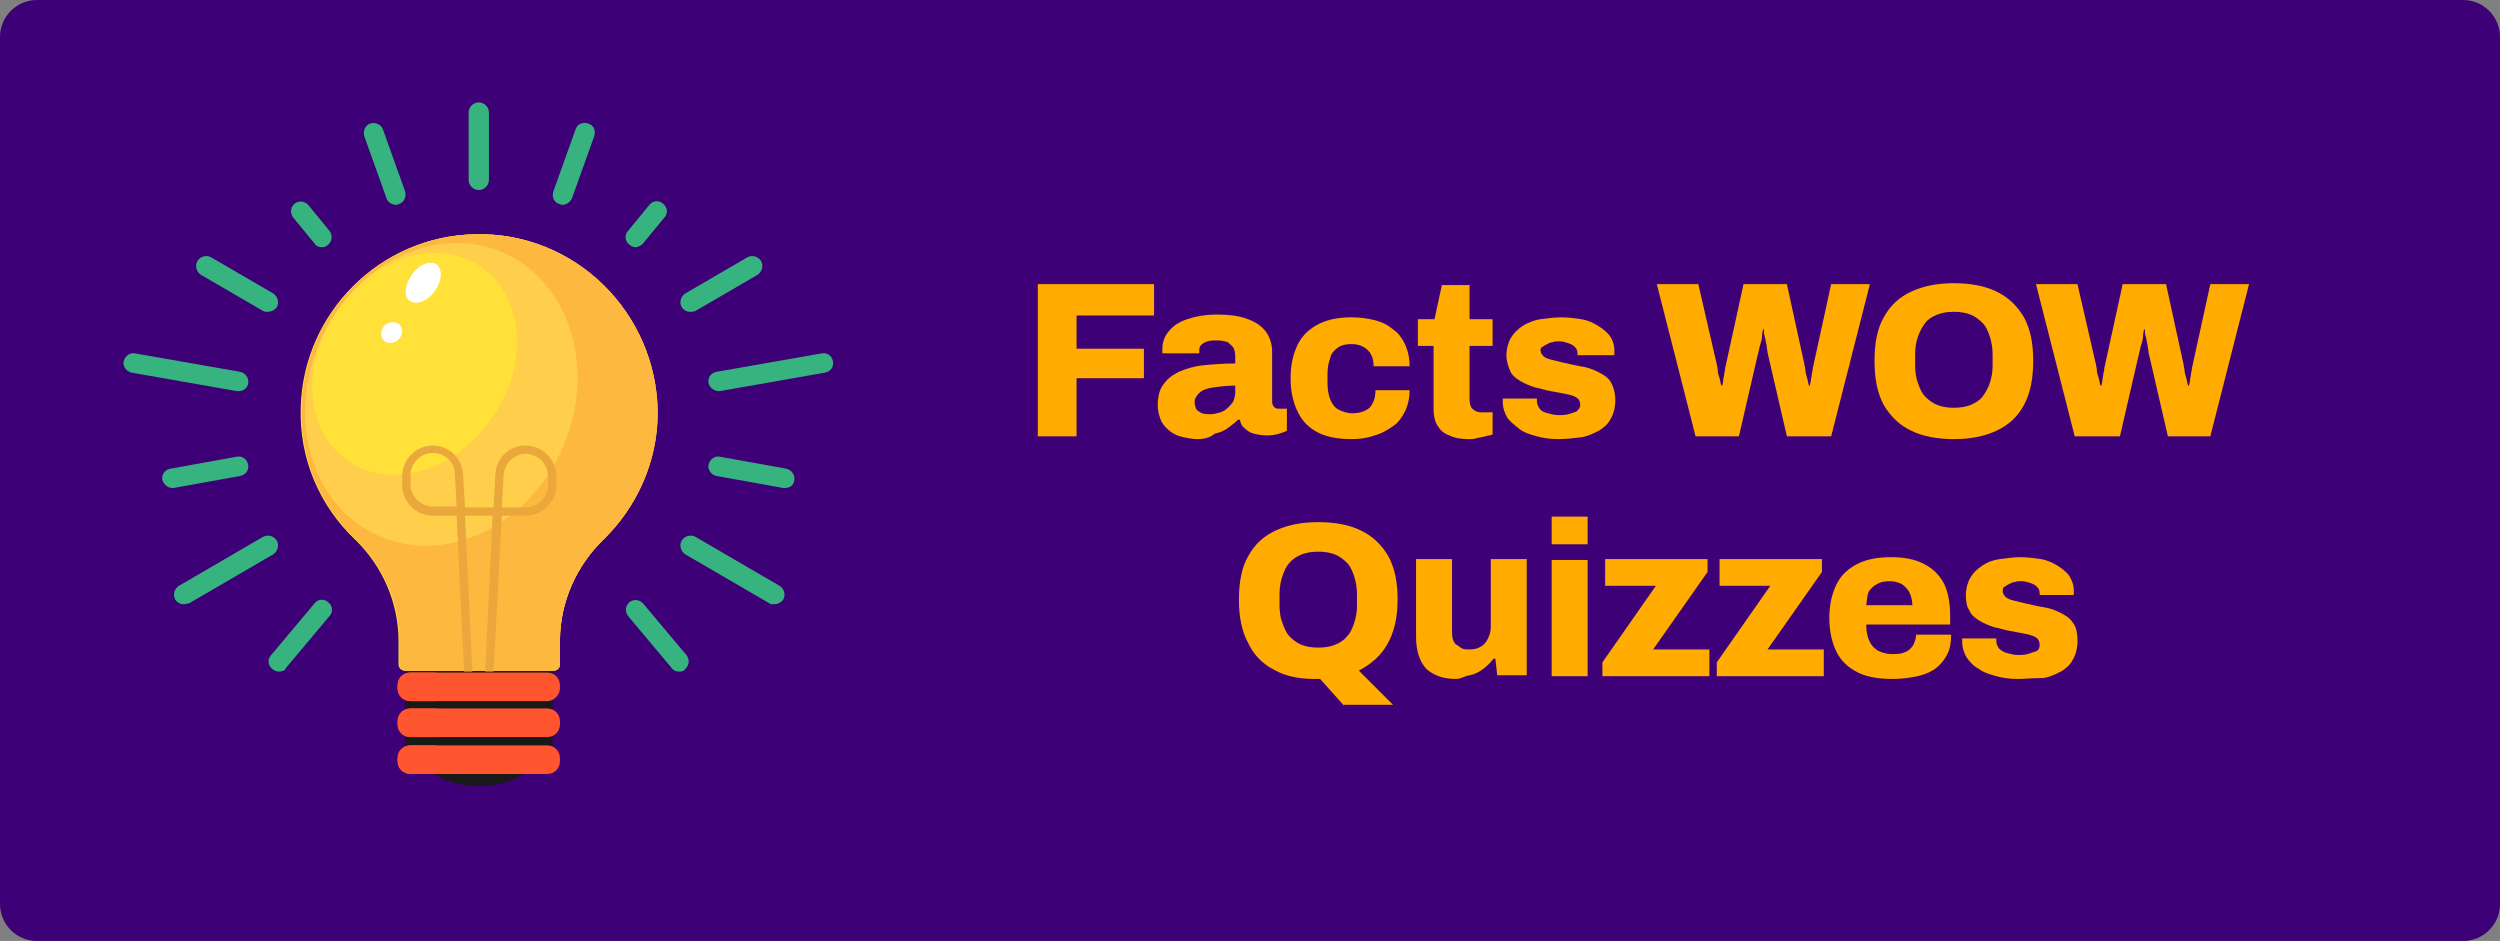 <?xml version="1.0" encoding="utf-8"?>
<!-- Generator: Adobe Illustrator 23.1.0, SVG Export Plug-In . SVG Version: 6.00 Build 0)  -->
<svg version="1.1" id="Layer_1" xmlns="http://www.w3.org/2000/svg" xmlns:xlink="http://www.w3.org/1999/xlink" x="0px" y="0px"
	 viewBox="0 0 271 102" style="enable-background:new 0 0 271 102;" xml:space="preserve">
<rect x="0" y="0" width="271" height="102" fill="#808080" stroke="none"/>
<style type="text/css">
	.st0{fill:#3E0077;}
	.st1{fill:#FFE139;}
	.st2{fill:#191919;}
	.st3{clip-path:url(#SVGID_2_);fill:#FF5630;}
	.st4{fill:#FFCF4B;}
	.st5{fill:#FDB83F;}
	.st6{fill:#EAA73C;}
	.st7{fill:#FFFFFF;}
	.st8{fill:#36B37E;}
	.st9{fill:#FFAB00;}
</style>
<path class="st0" d="M267,102H4c-2.2,0-4-1.8-4-4V4c0-2.2,1.8-4,4-4h263c2.2,0,4,1.8,4,4v94C271,100.2,269.2,102,267,102z"/>
<g>
	<g>
		<g>
			<path class="st1" d="M71.2,44.7c0-10.8-8.9-19.6-19.8-19.3c-10.2,0.2-18.5,8.5-18.8,18.7c-0.2,5.7,2.1,10.8,5.9,14.4
				c3,2.9,4.7,6.9,4.7,11v2.5c0,0.4,0.3,0.7,0.7,0.7H60c0.4,0,0.7-0.3,0.7-0.7v-2.6c0-4.1,1.8-8.1,4.7-10.9
				C69,55,71.2,50.1,71.2,44.7z"/>
			<path class="st2" d="M45.4,81.4c0,2.1,2.9,3.8,6.5,3.8c3.6,0,6.5-1.7,6.5-3.8c0-1.8-2.1-3.3-5-3.7c-0.3-0.5-0.8-0.6-1.5-0.6
				c-0.7,0-1.2,0-1.5,0.6C47.5,78.1,45.4,79.6,45.4,81.4z"/>
			<rect x="43.9" y="72.8" class="st2" width="16" height="8.8"/>
			<g>
				<defs>
					<path id="SVGID_1_" d="M59.3,76H44.5c-0.8,0-1.4-0.6-1.4-1.4v-0.3c0-0.8,0.6-1.4,1.4-1.4h14.8c0.8,0,1.4,0.6,1.4,1.4v0.3
						C60.7,75.3,60.1,76,59.3,76z M60.7,78.5v-0.3c0-0.8-0.6-1.4-1.4-1.4H44.5c-0.8,0-1.4,0.6-1.4,1.4v0.3c0,0.8,0.6,1.4,1.4,1.4
						h14.8C60.1,79.9,60.7,79.3,60.7,78.5z M60.7,82.5v-0.3c0-0.8-0.6-1.4-1.4-1.4H44.5c-0.8,0-1.4,0.6-1.4,1.4v0.3
						c0,0.8,0.6,1.4,1.4,1.4h14.8C60.1,83.9,60.7,83.3,60.7,82.5z"/>
				</defs>
				<clipPath id="SVGID_2_">
					<use xlink:href="#SVGID_1_"  style="overflow:visible;"/>
				</clipPath>
				<path class="st3" d="M59.3,76H44.5c-0.8,0-1.4-0.6-1.4-1.4v-0.3c0-0.8,0.6-1.4,1.4-1.4h14.8c0.8,0,1.4,0.6,1.4,1.4v0.3
					C60.7,75.3,60.1,76,59.3,76z M60.7,78.5v-0.3c0-0.8-0.6-1.4-1.4-1.4H44.5c-0.8,0-1.4,0.6-1.4,1.4v0.3c0,0.8,0.6,1.4,1.4,1.4
					h14.8C60.1,79.9,60.7,79.3,60.7,78.5z M60.7,82.5v-0.3c0-0.8-0.6-1.4-1.4-1.4H44.5c-0.8,0-1.4,0.6-1.4,1.4v0.3
					c0,0.8,0.6,1.4,1.4,1.4h14.8C60.1,83.9,60.7,83.3,60.7,82.5z"/>
				<rect x="43.1" y="72.3" class="st3" width="4.2" height="12.7"/>
			</g>
			<path class="st4" d="M51.5,25.4c-10.2,0.2-18.5,8.5-18.8,18.7c-0.2,5.7,2.1,10.8,5.9,14.4c3,2.9,4.7,6.9,4.7,11v2.5
				c0,0.4,0.3,0.7,0.7,0.7H60c0.4,0,0.7-0.3,0.7-0.7v-2.6c0-4.1,1.8-8.1,4.7-10.9c3.6-3.5,5.9-8.4,5.9-13.8
				C71.2,33.9,62.3,25.1,51.5,25.4z M53.4,45.2c-3.9,5.8-10.9,8-15.6,4.8c-4.7-3.2-5.3-10.4-1.3-16.3c3.9-5.8,10.9-8,15.6-4.8
				C56.8,32.1,57.4,39.4,53.4,45.2z"/>
			<path class="st5" d="M51.5,25.4c-10.2,0.2-18.5,8.5-18.8,18.7c-0.2,5.7,2.1,10.8,5.9,14.4c3,2.9,4.7,6.9,4.7,11v2.5
				c0,0.4,0.3,0.7,0.7,0.7H60c0.4,0,0.7-0.3,0.7-0.7v-2.6c0-4.1,1.8-8.1,4.7-10.9c3.6-3.5,5.9-8.4,5.9-13.8
				C71.2,33.9,62.3,25.1,51.5,25.4z M61,48.5c-3.7,8.5-12.6,12.8-19.9,9.6C33.8,54.9,31,45.5,34.7,37s12.6-12.8,19.9-9.6
				C61.8,30.6,64.7,40.1,61,48.5z"/>
			<path class="st6" d="M53.5,72.8l-0.9,0l0.8-16.9h-3l0.8,16.9l-0.9,0l-0.8-16.9h-2.6c-1.8,0-3.3-1.5-3.3-3.3v-1
				c0-1.8,1.5-3.3,3.3-3.3c1.8,0,3.2,1.4,3.3,3.1l0.2,3.6h3.1l0.2-3.6c0.1-1.8,1.5-3.1,3.3-3.1c1.8,0,3.3,1.5,3.3,3.3v1
				c0,1.8-1.5,3.3-3.3,3.3h-2.6L53.5,72.8z M54.4,55H57c1.3,0,2.4-1.1,2.4-2.4v-1c0-1.3-1.1-2.4-2.4-2.4c-1.3,0-2.3,1-2.4,2.3
				L54.4,55z M46.9,49.1c-1.3,0-2.4,1.1-2.4,2.4v1c0,1.3,1.1,2.4,2.4,2.4h2.6l-0.2-3.6C49.3,50.1,48.2,49.1,46.9,49.1z"/>
			<path class="st7" d="M47.1,31.6c-0.8,1.1-2,1.5-2.7,1c-0.7-0.5-0.5-1.8,0.3-2.9s2-1.5,2.7-1C48,29.3,47.9,30.5,47.1,31.6z"/>
			<path class="st7" d="M43.3,36.7c-0.4,0.5-1.1,0.6-1.6,0.3c-0.5-0.4-0.5-1.1-0.1-1.6c0.4-0.5,1.1-0.6,1.6-0.3
				C43.7,35.5,43.7,36.2,43.3,36.7z"/>
		</g>
		<g>
			<g>
				<path class="st8" d="M51.9,20.6c-0.6,0-1.1-0.5-1.1-1.1v-7.3c0-0.6,0.5-1.1,1.1-1.1c0.6,0,1.1,0.5,1.1,1.1v7.3
					C53,20.1,52.5,20.6,51.9,20.6z"/>
				<path class="st8" d="M73.6,72.8c-0.3,0-0.6-0.1-0.8-0.4l-4.7-5.6c-0.4-0.5-0.3-1.1,0.1-1.5c0.5-0.4,1.1-0.3,1.5,0.1l4.7,5.6
					c0.4,0.5,0.3,1.1-0.1,1.5C74.1,72.8,73.8,72.8,73.6,72.8z"/>
				<path class="st8" d="M83.9,65.5c-0.2,0-0.4,0-0.5-0.1l-9.1-5.3c-0.5-0.3-0.7-1-0.4-1.5c0.3-0.5,1-0.7,1.5-0.4l9.1,5.3
					c0.5,0.3,0.7,1,0.4,1.5C84.7,65.3,84.3,65.5,83.9,65.5z"/>
				<path class="st8" d="M85.1,52.9c-0.1,0-0.1,0-0.2,0l-7.2-1.3c-0.6-0.1-1-0.7-0.9-1.2c0.1-0.6,0.7-1,1.2-0.9l7.2,1.3
					c0.6,0.1,1,0.7,0.9,1.2C86.1,52.5,85.7,52.9,85.1,52.9z"/>
				<path class="st8" d="M77.9,42.4c-0.5,0-1-0.4-1.1-0.9c-0.1-0.6,0.3-1.1,0.9-1.2l11.4-2c0.6-0.1,1.1,0.3,1.2,0.9
					c0.1,0.6-0.3,1.1-0.9,1.2l-11.4,2C78.1,42.4,78,42.4,77.9,42.4z"/>
				<path class="st8" d="M74.8,33.8c-0.4,0-0.7-0.2-0.9-0.5c-0.3-0.5-0.1-1.2,0.4-1.5l6.7-3.9c0.5-0.3,1.2-0.1,1.5,0.4
					c0.3,0.5,0.1,1.2-0.4,1.5l-6.7,3.9C75.2,33.8,75,33.8,74.8,33.8z"/>
				<path class="st8" d="M68.9,26.8c-0.2,0-0.5-0.1-0.7-0.3c-0.5-0.4-0.5-1.1-0.1-1.5l2.3-2.8c0.4-0.5,1.1-0.5,1.5-0.1
					c0.5,0.4,0.5,1.1,0.1,1.5l-2.3,2.8C69.5,26.6,69.2,26.8,68.9,26.8z"/>
				<path class="st8" d="M61,22.2c-0.1,0-0.2,0-0.4-0.1c-0.6-0.2-0.8-0.8-0.6-1.4l2.4-6.7c0.2-0.6,0.8-0.8,1.4-0.6
					c0.6,0.2,0.8,0.8,0.6,1.4L62,21.5C61.8,21.9,61.4,22.2,61,22.2z"/>
				<path class="st8" d="M30.2,72.8c-0.2,0-0.5-0.1-0.7-0.3c-0.5-0.4-0.5-1.1-0.1-1.5l4.7-5.6c0.4-0.5,1.1-0.5,1.5-0.1
					c0.5,0.4,0.5,1.1,0.1,1.5l-4.7,5.6C30.9,72.7,30.6,72.8,30.2,72.8z"/>
				<path class="st8" d="M19.9,65.5c-0.4,0-0.7-0.2-0.9-0.5c-0.3-0.5-0.1-1.2,0.4-1.5l9.1-5.3c0.5-0.3,1.2-0.1,1.5,0.4
					c0.3,0.5,0.1,1.2-0.4,1.5l-9.1,5.3C20.3,65.4,20.1,65.5,19.9,65.5z"/>
				<path class="st8" d="M18.7,52.9c-0.5,0-1-0.4-1.1-0.9c-0.1-0.6,0.3-1.1,0.9-1.2l7.2-1.3c0.6-0.1,1.1,0.3,1.2,0.9
					c0.1,0.6-0.3,1.1-0.9,1.2l-7.2,1.3C18.8,52.9,18.8,52.9,18.7,52.9z"/>
				<path class="st8" d="M25.9,42.4c-0.1,0-0.1,0-0.2,0l-11.4-2c-0.6-0.1-1-0.7-0.9-1.2c0.1-0.6,0.7-1,1.2-0.9l11.4,2
					c0.6,0.1,1,0.7,0.9,1.2C26.9,42,26.4,42.4,25.9,42.4z"/>
				<path class="st8" d="M29,33.8c-0.2,0-0.4,0-0.5-0.1l-6.7-3.9c-0.5-0.3-0.7-1-0.4-1.5c0.3-0.5,1-0.7,1.5-0.4l6.7,3.9
					c0.5,0.3,0.7,1,0.4,1.5C29.8,33.6,29.4,33.8,29,33.8z"/>
				<path class="st8" d="M34.9,26.8c-0.3,0-0.6-0.1-0.8-0.4l-2.3-2.8c-0.4-0.5-0.3-1.1,0.1-1.5c0.5-0.4,1.1-0.3,1.5,0.1l2.3,2.8
					c0.4,0.5,0.3,1.1-0.1,1.5C35.4,26.7,35.2,26.8,34.9,26.8z"/>
				<path class="st8" d="M42.9,22.2c-0.4,0-0.9-0.3-1-0.7l-2.4-6.7c-0.2-0.6,0.1-1.2,0.6-1.4c0.6-0.2,1.2,0.1,1.4,0.6l2.4,6.7
					c0.2,0.6-0.1,1.2-0.6,1.4C43.1,22.2,43,22.2,42.9,22.2z"/>
			</g>
		</g>
	</g>
</g>
<g>
	<path class="st9" d="M112.5,47.3V30.8h12.6v3.4h-8.4v3.6h7.3V41h-7.3v6.3H112.5z"/>
	<path class="st9" d="M129.8,47.6c-0.5,0-1-0.1-1.5-0.2c-0.5-0.1-1-0.3-1.4-0.6c-0.4-0.3-0.7-0.6-1-1.1c-0.2-0.5-0.4-1-0.4-1.8
		c0-0.9,0.2-1.7,0.6-2.2c0.4-0.6,0.9-1,1.7-1.4c0.7-0.3,1.6-0.6,2.6-0.7c1-0.1,2.2-0.2,3.5-0.2v-0.8c0-0.4-0.1-0.7-0.2-0.9
		s-0.4-0.4-0.6-0.6c-0.3-0.1-0.7-0.2-1.1-0.2c-0.4,0-0.8,0-1.1,0.1c-0.3,0.1-0.5,0.2-0.7,0.4c-0.2,0.2-0.2,0.4-0.2,0.7v0.2H126
		c0-0.1,0-0.1,0-0.2s0-0.1,0-0.2c0-0.8,0.2-1.4,0.7-2c0.5-0.6,1.1-1,2-1.3c0.9-0.3,1.9-0.5,3.2-0.5c1.2,0,2.2,0.1,3.1,0.4
		s1.6,0.7,2.1,1.3c0.5,0.6,0.8,1.4,0.8,2.3v5.4c0,0.3,0.1,0.5,0.2,0.6c0.2,0.2,0.3,0.2,0.6,0.2h0.8v2.4c-0.2,0.1-0.5,0.2-0.8,0.3
		s-0.8,0.2-1.4,0.2c-0.5,0-1-0.1-1.4-0.2c-0.4-0.1-0.7-0.3-1-0.6c-0.3-0.2-0.4-0.5-0.5-0.9h-0.2c-0.3,0.3-0.7,0.6-1.1,0.9
		c-0.4,0.3-0.9,0.5-1.4,0.6C131.1,47.5,130.4,47.6,129.8,47.6z M131.2,44.9c0.4,0,0.7-0.1,1.1-0.2c0.3-0.1,0.6-0.3,0.8-0.5
		c0.2-0.2,0.4-0.4,0.6-0.7c0.1-0.3,0.2-0.6,0.2-0.9v-0.8c-0.9,0-1.7,0.1-2.4,0.2c-0.7,0.1-1.2,0.3-1.5,0.6s-0.5,0.6-0.5,1
		c0,0.3,0.1,0.6,0.2,0.8c0.2,0.2,0.4,0.3,0.6,0.4C130.6,44.9,130.9,44.9,131.2,44.9z"/>
	<path class="st9" d="M146.5,47.6c-1.4,0-2.6-0.2-3.6-0.7s-1.7-1.2-2.2-2.2c-0.5-1-0.8-2.2-0.8-3.7c0-1.5,0.3-2.7,0.8-3.7
		c0.5-1,1.3-1.7,2.3-2.2c1-0.5,2.2-0.7,3.5-0.7c0.9,0,1.7,0.1,2.5,0.3s1.4,0.5,2,1c0.6,0.4,1,1,1.3,1.6c0.3,0.7,0.5,1.4,0.5,2.4
		h-3.9c0-0.5-0.1-1-0.3-1.3c-0.2-0.4-0.5-0.6-0.8-0.8c-0.4-0.2-0.8-0.3-1.3-0.3c-0.6,0-1.1,0.1-1.5,0.4c-0.4,0.3-0.7,0.6-0.8,1.1
		c-0.2,0.5-0.3,1.1-0.3,1.8v0.9c0,0.7,0.1,1.3,0.3,1.8c0.2,0.5,0.5,0.9,0.9,1.1c0.4,0.2,0.9,0.4,1.5,0.4c0.5,0,1-0.1,1.4-0.3
		c0.4-0.2,0.6-0.4,0.8-0.8c0.2-0.4,0.3-0.8,0.3-1.4h3.7c0,0.9-0.2,1.7-0.5,2.3s-0.7,1.2-1.3,1.6c-0.6,0.4-1.2,0.8-2,1
		C148.2,47.5,147.4,47.6,146.5,47.6z"/>
	<path class="st9" d="M159.2,47.6c-0.8,0-1.5-0.1-2.1-0.4c-0.6-0.2-1-0.6-1.3-1.1c-0.3-0.5-0.4-1.1-0.4-1.8v-6.8h-1.7v-2.9h1.8
		l0.8-3.7h3v3.7h2.5v2.9h-2.5v5.8c0,0.4,0.1,0.8,0.3,1c0.2,0.2,0.5,0.4,1,0.4h1.2v2.4c-0.2,0.1-0.5,0.1-0.8,0.2
		c-0.3,0.1-0.6,0.1-0.9,0.2C159.8,47.6,159.5,47.6,159.2,47.6z"/>
	<path class="st9" d="M168.9,47.6c-0.8,0-1.6-0.1-2.3-0.3c-0.7-0.2-1.4-0.4-1.9-0.8s-1-0.8-1.3-1.2c-0.3-0.5-0.5-1.1-0.5-1.7
		c0-0.1,0-0.1,0-0.2s0-0.1,0-0.2h3.7c0,0,0,0.1,0,0.1c0,0,0,0.1,0,0.1c0,0.4,0.1,0.6,0.3,0.9s0.5,0.4,0.9,0.5s0.7,0.2,1.2,0.2
		c0.3,0,0.6,0,1-0.1s0.6-0.2,0.9-0.3c0.2-0.2,0.4-0.4,0.4-0.7c0-0.3-0.1-0.6-0.4-0.8c-0.3-0.2-0.7-0.3-1.2-0.4s-1-0.2-1.6-0.3
		c-0.6-0.1-1.1-0.3-1.7-0.4c-0.6-0.2-1.1-0.4-1.6-0.7c-0.5-0.3-0.9-0.6-1.1-1.1s-0.4-1-0.4-1.7c0-0.7,0.2-1.4,0.5-1.9
		c0.3-0.5,0.7-0.9,1.3-1.3c0.5-0.3,1.2-0.6,1.9-0.7c0.7-0.1,1.5-0.2,2.3-0.2c0.7,0,1.4,0.1,2.1,0.2c0.7,0.1,1.3,0.4,1.8,0.7
		c0.5,0.3,1,0.7,1.3,1.1s0.5,1,0.5,1.6c0,0.1,0,0.2,0,0.3c0,0.1,0,0.1,0,0.2H171v-0.2c0-0.3-0.1-0.5-0.3-0.7
		c-0.2-0.2-0.4-0.3-0.7-0.4s-0.6-0.2-1-0.2c-0.2,0-0.5,0-0.7,0.1c-0.2,0-0.4,0.1-0.6,0.2c-0.2,0.1-0.3,0.2-0.5,0.3S167,37.8,167,38
		c0,0.2,0.1,0.4,0.3,0.6c0.2,0.2,0.5,0.3,0.9,0.4s0.8,0.2,1.2,0.3c0.6,0.1,1.2,0.3,1.9,0.4c0.7,0.1,1.3,0.3,1.9,0.6s1.1,0.6,1.4,1.1
		s0.5,1.2,0.5,2c0,0.8-0.2,1.5-0.5,2c-0.3,0.6-0.8,1-1.3,1.3c-0.6,0.3-1.2,0.6-1.9,0.7C170.6,47.5,169.8,47.6,168.9,47.6z"/>
	<path class="st9" d="M183.8,47.3l-4.2-16.5h4.5l2,8.7c0,0.1,0.1,0.4,0.1,0.6c0,0.3,0.1,0.6,0.2,0.9c0.1,0.3,0.1,0.6,0.2,0.8h0.1
		c0-0.2,0.1-0.3,0.1-0.6s0.1-0.4,0.1-0.6c0-0.2,0.1-0.4,0.1-0.6c0-0.2,0.1-0.4,0.1-0.5l1.9-8.7h4.7l1.9,8.7c0,0.2,0.1,0.4,0.1,0.6
		s0.1,0.6,0.2,0.9c0.1,0.3,0.1,0.6,0.2,0.8h0.1c0-0.2,0.1-0.4,0.1-0.6c0-0.2,0.1-0.4,0.1-0.6c0-0.2,0.1-0.4,0.1-0.6s0.1-0.4,0.1-0.5
		l1.9-8.7h4.2l-4.2,16.5h-4.8l-2.1-9.1c0-0.2-0.1-0.5-0.1-0.8c-0.1-0.3-0.1-0.6-0.2-0.9c-0.1-0.3-0.1-0.5-0.1-0.8h-0.1
		c0,0.2-0.1,0.5-0.1,0.8s-0.1,0.6-0.2,0.9c-0.1,0.3-0.1,0.5-0.2,0.8l-2.1,9.1H183.8z"/>
	<path class="st9" d="M211.8,47.6c-1.8,0-3.4-0.3-4.6-0.9c-1.3-0.6-2.3-1.6-3-2.8c-0.7-1.3-1-2.8-1-4.8c0-1.9,0.3-3.5,1-4.7
		c0.7-1.3,1.7-2.2,3-2.8c1.3-0.6,2.8-0.9,4.6-0.9c1.8,0,3.4,0.3,4.6,0.9c1.3,0.6,2.3,1.6,3,2.8c0.7,1.3,1,2.8,1,4.7
		c0,1.9-0.3,3.5-1,4.8c-0.7,1.3-1.7,2.2-3,2.8C215.1,47.3,213.6,47.6,211.8,47.6z M211.8,44.2c0.7,0,1.3-0.1,1.8-0.3s1-0.5,1.3-0.9
		s0.6-0.9,0.8-1.5c0.2-0.6,0.3-1.2,0.3-1.9v-1.1c0-0.7-0.1-1.4-0.3-2s-0.4-1.1-0.8-1.5s-0.8-0.7-1.3-0.9c-0.5-0.2-1.1-0.3-1.8-0.3
		c-0.7,0-1.3,0.1-1.8,0.3c-0.5,0.2-1,0.5-1.3,0.9s-0.6,0.9-0.8,1.5s-0.3,1.2-0.3,2v1.1c0,0.7,0.1,1.4,0.3,1.9
		c0.2,0.6,0.4,1.1,0.8,1.5s0.8,0.7,1.3,0.9S211.1,44.2,211.8,44.2z"/>
	<path class="st9" d="M224.9,47.3l-4.2-16.5h4.5l2,8.7c0,0.1,0.1,0.4,0.1,0.6c0,0.3,0.1,0.6,0.2,0.9c0.1,0.3,0.1,0.6,0.2,0.8h0.1
		c0-0.2,0.1-0.3,0.1-0.6c0-0.2,0.1-0.4,0.1-0.6s0.1-0.4,0.1-0.6c0-0.2,0.1-0.4,0.1-0.5l1.9-8.7h4.7l1.9,8.7c0,0.2,0.1,0.4,0.1,0.6
		s0.1,0.6,0.2,0.9c0.1,0.3,0.1,0.6,0.2,0.8h0.1c0-0.2,0.1-0.4,0.1-0.6c0-0.2,0.1-0.4,0.1-0.6c0-0.2,0.1-0.4,0.1-0.6s0.1-0.4,0.1-0.5
		l1.9-8.7h4.2l-4.2,16.5H235l-2.1-9.1c0-0.2-0.1-0.5-0.1-0.8c-0.1-0.3-0.1-0.6-0.2-0.9c-0.1-0.3-0.1-0.5-0.1-0.8h-0.1
		c0,0.2-0.1,0.5-0.1,0.8s-0.1,0.6-0.2,0.9c-0.1,0.3-0.1,0.5-0.2,0.8l-2.1,9.1H224.9z"/>
	<path class="st9" d="M145.7,76.5l-2.6-2.9c-0.1,0-0.2,0-0.3,0c-0.1,0-0.2,0-0.3,0c-1.7,0-3.2-0.3-4.4-1c-1.2-0.6-2.2-1.6-2.8-2.9
		c-0.7-1.3-1-2.8-1-4.7c0-1.9,0.3-3.5,1-4.7c0.7-1.3,1.7-2.2,3-2.8c1.3-0.6,2.8-0.9,4.6-0.9c1.8,0,3.4,0.3,4.6,0.9
		c1.3,0.6,2.3,1.6,3,2.8c0.7,1.3,1,2.8,1,4.7c0,2-0.4,3.6-1.1,4.8c-0.7,1.3-1.8,2.2-3.1,2.9l3.7,3.7H145.7z M142.9,70.2
		c0.7,0,1.3-0.1,1.8-0.3c0.5-0.2,1-0.5,1.3-0.9c0.4-0.4,0.6-0.9,0.8-1.5s0.3-1.2,0.3-1.9v-1.1c0-0.7-0.1-1.4-0.3-2s-0.4-1.1-0.8-1.5
		c-0.4-0.4-0.8-0.7-1.3-0.9c-0.5-0.2-1.1-0.3-1.8-0.3c-0.7,0-1.3,0.1-1.8,0.3c-0.5,0.2-1,0.5-1.3,0.9c-0.4,0.4-0.6,0.9-0.8,1.5
		s-0.3,1.2-0.3,2v1.1c0,0.7,0.1,1.4,0.3,1.9s0.4,1.1,0.8,1.5c0.4,0.4,0.8,0.7,1.3,0.9C141.6,70.1,142.2,70.2,142.9,70.2z"/>
	<path class="st9" d="M157.8,73.6c-1.4,0-2.4-0.4-3.2-1.1c-0.7-0.8-1.1-1.9-1.1-3.5v-8.4h3.9v7.8c0,0.3,0,0.6,0.1,0.9
		s0.2,0.5,0.4,0.6s0.4,0.3,0.6,0.4s0.5,0.1,0.8,0.1c0.5,0,0.9-0.1,1.2-0.3c0.4-0.2,0.6-0.5,0.8-0.9s0.3-0.8,0.3-1.2v-7.4h3.9v12.6
		h-3.2l-0.2-1.8h-0.2c-0.3,0.4-0.7,0.8-1.1,1.1c-0.4,0.3-0.9,0.6-1.5,0.7S158.4,73.6,157.8,73.6z"/>
	<path class="st9" d="M168.2,59v-3h3.9v3H168.2z M168.2,73.3V60.7h3.9v12.6H168.2z"/>
	<path class="st9" d="M173.7,73.3v-1.5l5.8-8.3H174v-2.9h11.1v1.4l-5.9,8.4h6.1v2.9H173.7z"/>
	<path class="st9" d="M186.1,73.3v-1.5l5.8-8.3h-5.5v-2.9h11.1v1.4l-5.9,8.4h6.1v2.9H186.1z"/>
	<path class="st9" d="M205.1,73.6c-1.4,0-2.7-0.2-3.7-0.7s-1.8-1.2-2.3-2.2c-0.5-1-0.8-2.2-0.8-3.7c0-1.5,0.3-2.7,0.8-3.7
		c0.5-1,1.3-1.7,2.3-2.2c1-0.5,2.2-0.7,3.6-0.7c1.4,0,2.5,0.2,3.5,0.7c1,0.5,1.7,1.2,2.2,2.1c0.5,1,0.7,2.2,0.7,3.7v0.8h-9.1
		c0,0.7,0.1,1.2,0.3,1.7c0.2,0.5,0.5,0.8,0.9,1.1c0.4,0.2,0.9,0.4,1.6,0.4c0.4,0,0.8,0,1.1-0.1c0.3-0.1,0.6-0.2,0.8-0.4
		c0.2-0.2,0.4-0.4,0.5-0.7c0.1-0.3,0.2-0.5,0.2-0.9h3.8c0,0.8-0.1,1.5-0.4,2.1c-0.3,0.6-0.7,1.1-1.2,1.5c-0.5,0.4-1.2,0.7-2,0.9
		C206.9,73.5,206.1,73.6,205.1,73.6z M202.3,65.6h5c0-0.4-0.1-0.8-0.2-1.1c-0.1-0.3-0.3-0.6-0.5-0.8c-0.2-0.2-0.4-0.4-0.7-0.5
		c-0.3-0.1-0.6-0.2-1-0.2c-0.6,0-1.1,0.1-1.4,0.3c-0.4,0.2-0.7,0.5-0.9,0.8S202.4,65,202.3,65.6z"/>
	<path class="st9" d="M218.7,73.6c-0.8,0-1.6-0.1-2.3-0.3c-0.7-0.2-1.4-0.4-1.9-0.8c-0.6-0.3-1-0.8-1.3-1.2
		c-0.3-0.5-0.5-1.1-0.5-1.7c0-0.1,0-0.1,0-0.2c0-0.1,0-0.1,0-0.2h3.7c0,0,0,0.1,0,0.1c0,0,0,0.1,0,0.1c0,0.4,0.1,0.6,0.3,0.9
		c0.2,0.2,0.5,0.4,0.9,0.5c0.4,0.1,0.7,0.2,1.2,0.2c0.3,0,0.6,0,1-0.1c0.3-0.1,0.6-0.2,0.9-0.3s0.4-0.4,0.4-0.7
		c0-0.3-0.1-0.6-0.4-0.8c-0.3-0.2-0.7-0.3-1.2-0.4c-0.5-0.1-1-0.2-1.6-0.3c-0.6-0.1-1.1-0.3-1.7-0.4c-0.6-0.2-1.1-0.4-1.6-0.7
		c-0.5-0.3-0.9-0.6-1.1-1.1c-0.3-0.4-0.4-1-0.4-1.7c0-0.7,0.2-1.4,0.5-1.9c0.3-0.5,0.7-0.9,1.3-1.3s1.2-0.6,1.9-0.7s1.5-0.2,2.3-0.2
		c0.7,0,1.4,0.1,2.1,0.2s1.3,0.4,1.8,0.7c0.5,0.3,1,0.7,1.3,1.1c0.3,0.5,0.5,1,0.5,1.6c0,0.1,0,0.2,0,0.3s0,0.1,0,0.2h-3.7v-0.2
		c0-0.3-0.1-0.5-0.3-0.7s-0.4-0.3-0.7-0.4c-0.3-0.1-0.6-0.2-1-0.2c-0.2,0-0.5,0-0.7,0.1c-0.2,0-0.4,0.1-0.6,0.2
		c-0.2,0.1-0.3,0.2-0.5,0.3s-0.2,0.3-0.2,0.5c0,0.2,0.1,0.4,0.3,0.6c0.2,0.2,0.5,0.3,0.9,0.4c0.4,0.1,0.8,0.2,1.2,0.3
		c0.6,0.1,1.2,0.3,1.9,0.4c0.7,0.1,1.3,0.3,1.9,0.6s1.1,0.6,1.4,1.1c0.4,0.5,0.5,1.2,0.5,2c0,0.8-0.2,1.5-0.5,2
		c-0.3,0.6-0.8,1-1.3,1.3c-0.6,0.3-1.2,0.6-1.9,0.7C220.3,73.5,219.5,73.6,218.7,73.6z"/>
</g>
</svg>
